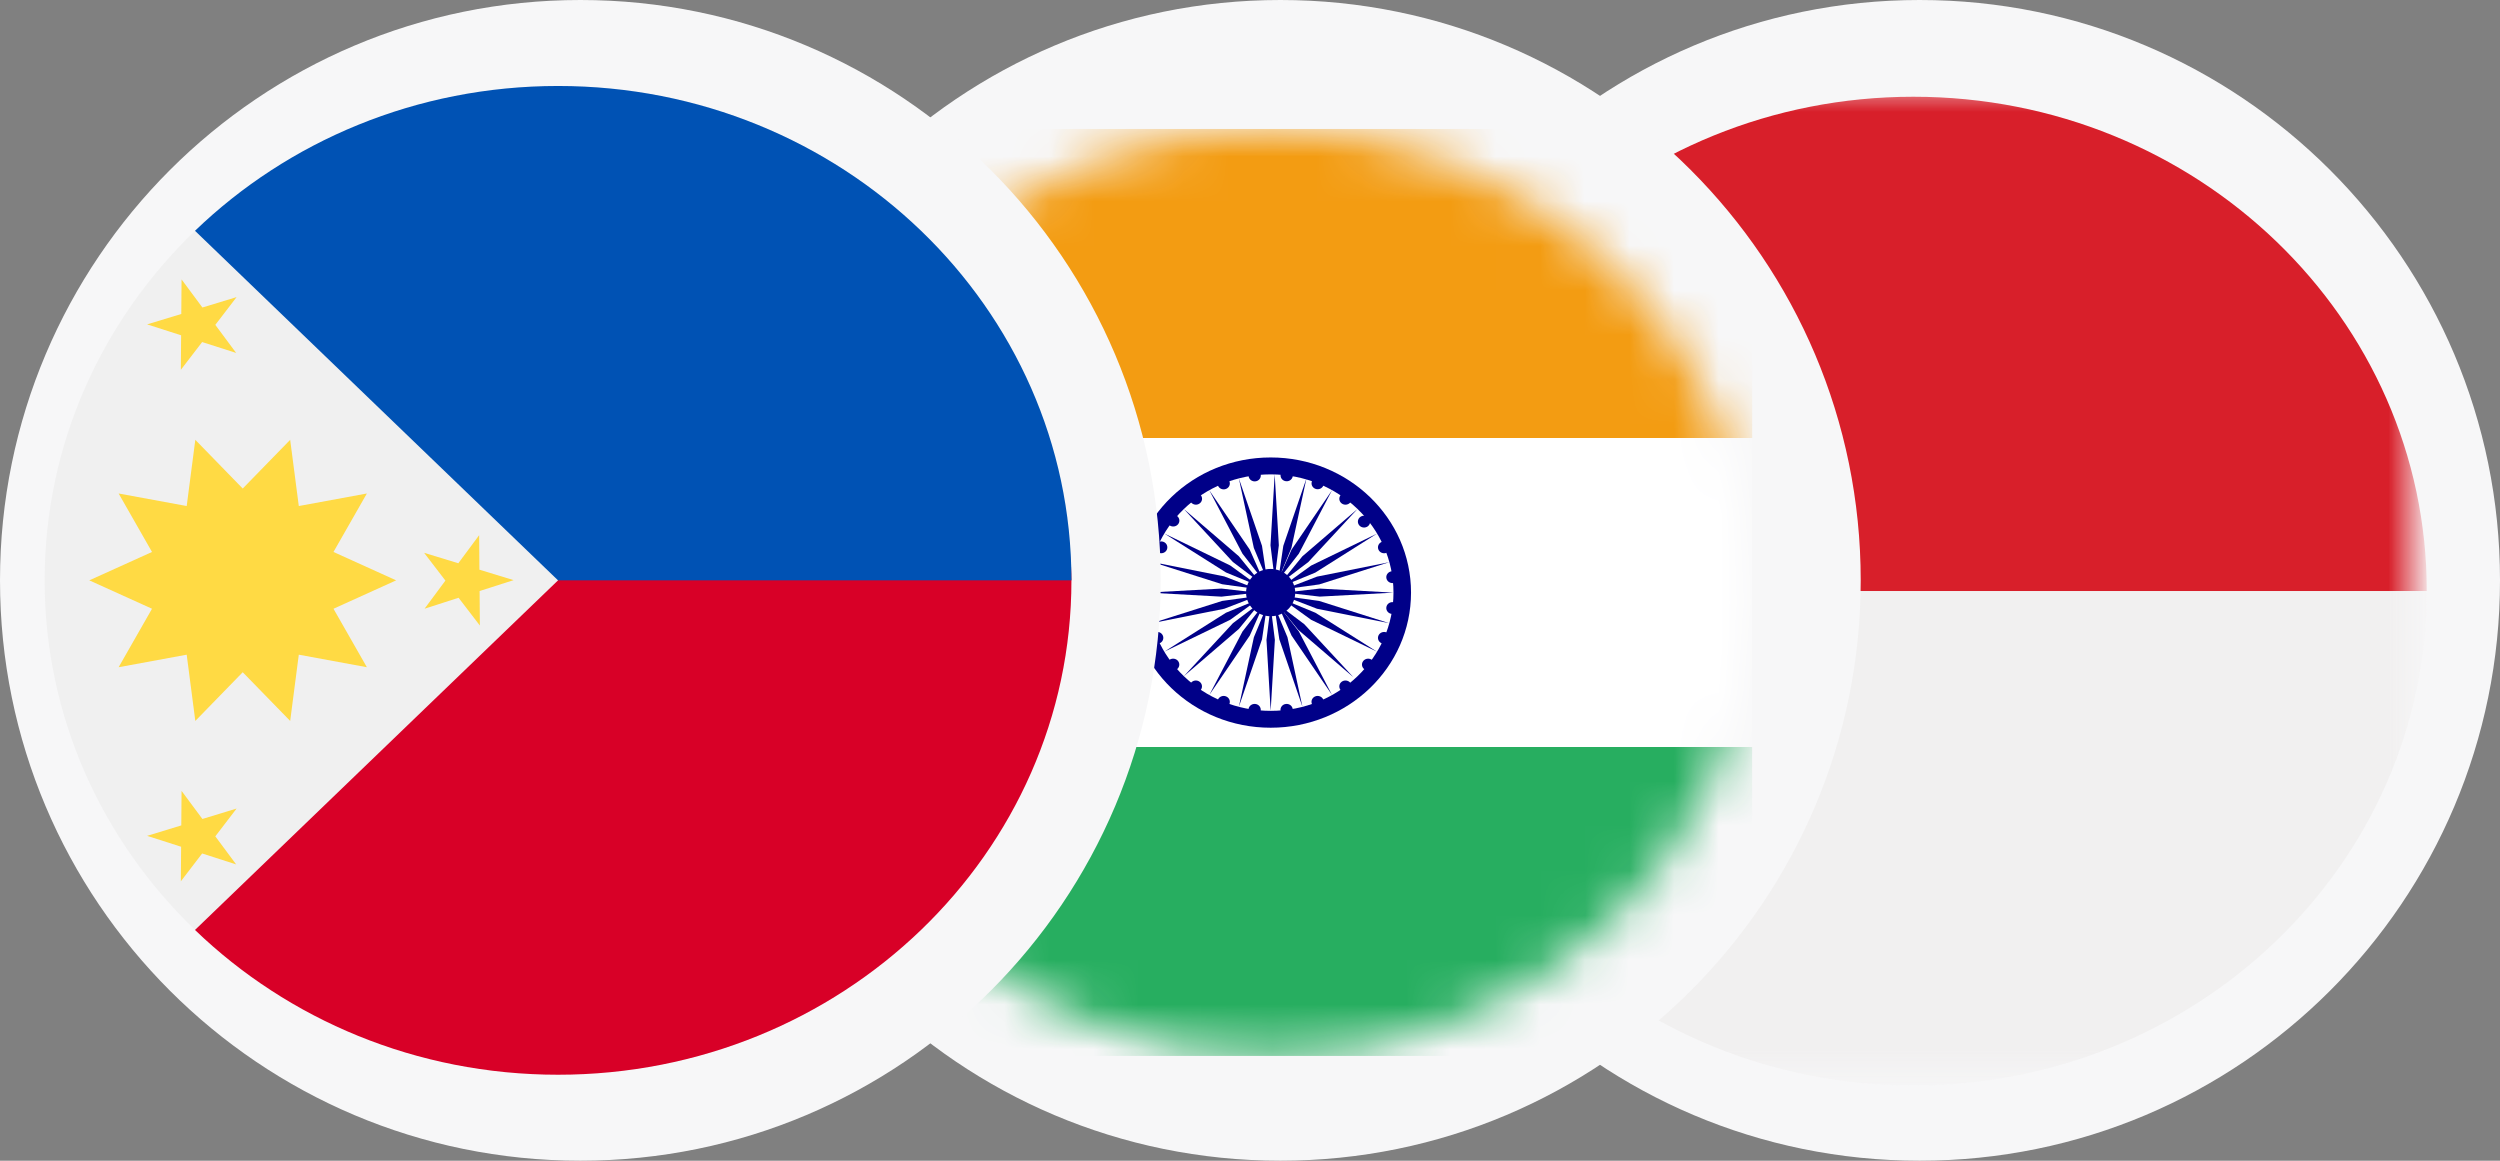 <svg xmlns="http://www.w3.org/2000/svg" width="56" height="26" viewBox="0 0 56 26" fill="none"><rect x="0" y="0" width="56" height="26" fill="#808080" stroke="none"/><g clip-path="url(#clip0_417_74)"><path d="M43 26C50.18 26 56 20.18 56 13C56 5.82 50.18 0 43 0C35.82 0 30 5.82 30 13C30 20.18 35.82 26 43 26Z" fill="#F7F7F8"></path><mask id="mask0_417_74" style="mask-type:luminance" maskUnits="userSpaceOnUse" x="31" y="1" width="23" height="24"><path d="M54 1.926H31V24.074H54V1.926Z" fill="white"></path></mask><g mask="url(#mask0_417_74)"><path d="M31.36 13.241C31.36 7.125 36.509 2.167 42.86 2.167C49.211 2.167 54.36 7.125 54.36 13.241" fill="#D81F2A"></path><path d="M54.36 13.241C54.36 19.357 49.211 24.315 42.86 24.315C36.509 24.315 31.36 19.357 31.36 13.241H54.36Z" fill="#F1F0F0"></path></g><path d="M28.68 26C35.86 26 41.68 20.18 41.68 13C41.68 5.82 35.86 0 28.68 0C21.5 0 15.68 5.82 15.68 13C15.68 20.18 21.5 26 28.68 26Z" fill="#F7F7F8"></path><mask id="mask1_417_74" style="mask-type:luminance" maskUnits="userSpaceOnUse" x="17" y="2" width="23" height="22"><path d="M39.245 13.272C39.245 16.026 38.109 18.667 36.087 20.614C34.065 22.561 31.322 23.655 28.463 23.655C25.603 23.655 22.86 22.561 20.838 20.614C18.816 18.667 17.68 16.026 17.68 13.272C17.68 10.518 18.816 7.877 20.838 5.93C22.86 3.983 25.603 2.889 28.463 2.889C31.322 2.889 34.065 3.983 36.087 5.93C38.109 7.877 39.245 10.518 39.245 13.272Z" fill="white"></path></mask><g mask="url(#mask1_417_74)"><path d="M17.686 23.653V16.732H39.248V23.653H17.686Z" fill="#27AE60"></path><path d="M17.686 16.732V9.811H39.248V16.732H17.686Z" fill="white"></path><path d="M17.686 9.811V2.889H39.249V9.811H17.686Z" fill="#F39C12"></path><path d="M28.463 16.301C30.199 16.301 31.607 14.946 31.607 13.274C31.607 11.602 30.199 10.247 28.463 10.247C26.727 10.247 25.32 11.602 25.32 13.274C25.32 14.946 26.727 16.301 28.463 16.301Z" fill="#000088"></path><path d="M28.464 15.923C29.983 15.923 31.214 14.737 31.214 13.274C31.214 11.811 29.983 10.626 28.464 10.626C26.945 10.626 25.713 11.811 25.713 13.274C25.713 14.737 26.945 15.923 28.464 15.923Z" fill="white"></path><path d="M28.462 13.804C28.766 13.804 29.013 13.567 29.013 13.274C29.013 12.982 28.766 12.744 28.462 12.744C28.159 12.744 27.912 12.982 27.912 13.274C27.912 13.567 28.159 13.804 28.462 13.804Z" fill="#000088"></path><path d="M31.172 13.751C31.247 13.761 31.316 13.71 31.326 13.637C31.336 13.565 31.283 13.498 31.208 13.489C31.133 13.479 31.064 13.53 31.054 13.603C31.044 13.675 31.097 13.742 31.172 13.751Z" fill="#000088"></path><path d="M28.463 15.923L28.557 14.334L28.463 13.577L28.369 14.334L28.463 15.923Z" fill="#000088"></path><path d="M30.952 14.411C31.022 14.439 31.102 14.406 31.131 14.339C31.16 14.271 31.127 14.194 31.057 14.166C30.987 14.138 30.906 14.17 30.877 14.237C30.848 14.305 30.881 14.383 30.952 14.411Z" fill="#000088"></path><path d="M27.75 15.833L28.269 14.321L28.381 13.567L28.087 14.274L27.75 15.833Z" fill="#000088"></path><path d="M30.562 14.991C30.622 15.036 30.709 15.025 30.755 14.967C30.801 14.909 30.79 14.826 30.73 14.781C30.669 14.737 30.583 14.748 30.537 14.806C30.49 14.864 30.502 14.947 30.562 14.991Z" fill="#000088"></path><path d="M27.088 15.568L27.995 14.237L28.307 13.536L27.832 14.146L27.088 15.568Z" fill="#000088"></path><path d="M30.029 15.456C30.075 15.514 30.161 15.525 30.221 15.481C30.282 15.437 30.293 15.353 30.247 15.295C30.201 15.237 30.114 15.226 30.054 15.271C29.994 15.315 29.983 15.398 30.029 15.456Z" fill="#000088"></path><path d="M26.518 15.147L27.752 14.087L28.241 13.488L27.618 13.959L26.518 15.147Z" fill="#000088"></path><path d="M29.388 15.772C29.417 15.839 29.497 15.871 29.567 15.844C29.637 15.816 29.671 15.738 29.642 15.671C29.613 15.603 29.532 15.571 29.462 15.599C29.392 15.627 29.359 15.704 29.388 15.772Z" fill="#000088"></path><path d="M26.08 14.598L27.557 13.883L28.19 13.425L27.462 13.725L26.08 14.598Z" fill="#000088"></path><path d="M28.684 15.918C28.694 15.99 28.763 16.041 28.838 16.032C28.913 16.022 28.966 15.956 28.957 15.883C28.947 15.81 28.878 15.759 28.802 15.769C28.727 15.778 28.674 15.845 28.684 15.918Z" fill="#000088"></path><path d="M25.805 13.959L27.424 13.636L28.159 13.352L27.375 13.461L25.805 13.959Z" fill="#000088"></path><path d="M27.967 15.883C27.957 15.955 28.011 16.022 28.086 16.031C28.161 16.041 28.23 15.99 28.24 15.917C28.25 15.845 28.197 15.778 28.122 15.769C28.047 15.759 27.977 15.81 27.967 15.883Z" fill="#000088"></path><path d="M25.712 13.274L27.362 13.365L28.148 13.274L27.362 13.184L25.712 13.274Z" fill="#000088"></path><path d="M27.283 15.67C27.254 15.738 27.288 15.815 27.358 15.843C27.428 15.871 27.508 15.839 27.538 15.772C27.567 15.704 27.533 15.627 27.463 15.599C27.393 15.571 27.312 15.603 27.283 15.67Z" fill="#000088"></path><path d="M25.806 12.588L27.376 13.087L28.16 13.196L27.425 12.912L25.806 12.588Z" fill="#000088"></path><path d="M26.678 15.295C26.632 15.353 26.643 15.436 26.703 15.481C26.763 15.525 26.85 15.514 26.896 15.456C26.942 15.398 26.931 15.315 26.871 15.271C26.811 15.226 26.724 15.237 26.678 15.295Z" fill="#000088"></path><path d="M26.079 11.95L27.462 12.823L28.189 13.123L27.556 12.666L26.079 11.95Z" fill="#000088"></path><path d="M26.195 14.781C26.135 14.826 26.124 14.909 26.17 14.967C26.216 15.025 26.302 15.036 26.363 14.992C26.423 14.947 26.434 14.864 26.388 14.806C26.342 14.748 26.256 14.737 26.195 14.781Z" fill="#000088"></path><path d="M26.517 11.401L27.617 12.589L28.239 13.06L27.75 12.46L26.517 11.401Z" fill="#000088"></path><path d="M25.869 14.165C25.799 14.193 25.765 14.271 25.794 14.338C25.823 14.406 25.904 14.438 25.974 14.41C26.044 14.382 26.077 14.305 26.048 14.237C26.019 14.169 25.939 14.137 25.869 14.165Z" fill="#000088"></path><path d="M27.087 10.98L27.831 12.402L28.305 13.012L27.994 12.311L27.087 10.98Z" fill="#000088"></path><path d="M25.717 13.488C25.642 13.498 25.588 13.564 25.598 13.637C25.608 13.709 25.677 13.76 25.753 13.751C25.828 13.741 25.881 13.675 25.871 13.602C25.861 13.53 25.792 13.479 25.717 13.488Z" fill="#000088"></path><path d="M27.75 10.715L28.086 12.274L28.381 12.982L28.269 12.227L27.75 10.715Z" fill="#000088"></path><path d="M25.843 12.797C25.768 12.787 25.699 12.838 25.689 12.911C25.679 12.983 25.732 13.05 25.807 13.06C25.883 13.069 25.952 13.018 25.962 12.946C25.972 12.873 25.919 12.807 25.843 12.797Z" fill="#000088"></path><path d="M28.553 10.625L28.459 12.214L28.552 12.971L28.646 12.214L28.553 10.625Z" fill="#000088"></path><path d="M26.064 12.138C25.994 12.11 25.913 12.142 25.884 12.209C25.855 12.277 25.888 12.354 25.958 12.382C26.028 12.411 26.109 12.379 26.138 12.311C26.167 12.243 26.134 12.166 26.064 12.138Z" fill="#000088"></path><path d="M29.265 10.715L28.746 12.227L28.634 12.982L28.928 12.274L29.265 10.715Z" fill="#000088"></path><path d="M26.364 11.557C26.304 11.512 26.218 11.523 26.172 11.581C26.125 11.639 26.137 11.722 26.197 11.767C26.257 11.811 26.343 11.8 26.39 11.742C26.436 11.684 26.425 11.601 26.364 11.557Z" fill="#000088"></path><path d="M29.838 10.98L28.931 12.311L28.62 13.012L29.094 12.402L29.838 10.98Z" fill="#000088"></path><path d="M26.898 11.092C26.852 11.034 26.765 11.023 26.705 11.067C26.645 11.112 26.633 11.195 26.679 11.253C26.726 11.311 26.812 11.322 26.872 11.277C26.933 11.233 26.944 11.15 26.898 11.092Z" fill="#000088"></path><path d="M30.408 11.401L29.174 12.461L28.685 13.06L29.307 12.589L30.408 11.401Z" fill="#000088"></path><path d="M27.538 10.779C27.509 10.712 27.428 10.68 27.358 10.708C27.288 10.736 27.255 10.813 27.284 10.881C27.313 10.948 27.393 10.98 27.463 10.952C27.534 10.924 27.567 10.847 27.538 10.779Z" fill="#000088"></path><path d="M30.845 11.953L29.369 12.669L28.735 13.126L29.463 12.826L30.845 11.953Z" fill="#000088"></path><path d="M28.241 10.634C28.232 10.561 28.163 10.51 28.087 10.52C28.012 10.529 27.959 10.595 27.969 10.668C27.979 10.741 28.048 10.792 28.123 10.782C28.198 10.773 28.251 10.706 28.241 10.634Z" fill="#000088"></path><path d="M31.121 12.592L29.502 12.916L28.767 13.199L29.551 13.091L31.121 12.592Z" fill="#000088"></path><path d="M28.958 10.665C28.968 10.593 28.915 10.526 28.84 10.517C28.764 10.507 28.695 10.558 28.685 10.631C28.675 10.703 28.728 10.77 28.804 10.779C28.879 10.789 28.948 10.738 28.958 10.665Z" fill="#000088"></path><path d="M31.213 13.275L29.563 13.184L28.777 13.274L29.563 13.364L31.213 13.275Z" fill="#000088"></path><path d="M29.643 10.877C29.672 10.81 29.639 10.732 29.569 10.704C29.499 10.677 29.418 10.708 29.389 10.776C29.36 10.844 29.393 10.921 29.463 10.949C29.534 10.977 29.614 10.945 29.643 10.877Z" fill="#000088"></path><path d="M31.119 13.96L29.549 13.461L28.766 13.352L29.501 13.636L31.119 13.96Z" fill="#000088"></path><path d="M30.247 11.254C30.294 11.195 30.282 11.112 30.222 11.068C30.162 11.023 30.076 11.034 30.029 11.092C29.983 11.15 29.994 11.233 30.055 11.278C30.115 11.322 30.201 11.311 30.247 11.254Z" fill="#000088"></path><path d="M30.846 14.599L29.464 13.725L28.736 13.425L29.369 13.883L30.846 14.599Z" fill="#000088"></path><path d="M30.638 11.79C30.698 11.745 30.71 11.662 30.664 11.604C30.617 11.546 30.531 11.535 30.471 11.579C30.41 11.624 30.399 11.707 30.445 11.765C30.491 11.823 30.578 11.834 30.638 11.79Z" fill="#000088"></path><path d="M30.316 15.17L29.216 13.982L28.593 13.511L29.082 14.11L30.316 15.17Z" fill="#000088"></path><path d="M31.057 12.383C31.127 12.355 31.16 12.278 31.131 12.21C31.102 12.143 31.022 12.11 30.952 12.138C30.881 12.166 30.848 12.244 30.877 12.311C30.906 12.379 30.987 12.411 31.057 12.383Z" fill="#000088"></path><path d="M29.838 15.568L29.095 14.146L28.62 13.536L28.931 14.237L29.838 15.568Z" fill="#000088"></path><path d="M31.209 13.06C31.284 13.051 31.337 12.984 31.327 12.912C31.317 12.839 31.248 12.788 31.173 12.797C31.098 12.807 31.044 12.873 31.054 12.946C31.064 13.018 31.133 13.07 31.209 13.06Z" fill="#000088"></path><path d="M29.175 15.833L28.839 14.274L28.544 13.566L28.657 14.321L29.175 15.833Z" fill="#000088"></path></g><path d="M13 26C20.18 26 26 20.18 26 13C26 5.82 20.18 0 13 0C5.82 0 0 5.82 0 13C0 20.18 5.82 26 13 26Z" fill="#F7F7F8"></path><path d="M12.5 24.074C18.851 24.074 24 19.116 24 13C24 6.884 18.851 1.926 12.5 1.926C6.149 1.926 1 6.884 1 13C1 19.116 6.149 24.074 12.5 24.074Z" fill="#F0F0F0"></path><path d="M12.5 1.926V13L4.368 20.831C6.449 22.835 9.324 24.074 12.5 24.074C18.851 24.074 24 19.116 24 13C24 6.884 12.5 1.926 12.5 1.926Z" fill="#D80027"></path><path d="M12.5 1.926C9.324 1.926 6.449 3.166 4.368 5.17C7.19 7.887 8.191 8.851 12.5 13H24C24 6.884 18.851 1.926 12.5 1.926Z" fill="#0052B4"></path><path d="M8.874 13L7.47 12.364L8.218 11.054L6.693 11.335L6.5 9.852L5.437 10.943L4.375 9.852L4.182 11.335L2.657 11.054L3.405 12.364L2 13L3.405 13.636L2.657 14.946L4.182 14.665L4.375 16.149L5.437 15.058L6.5 16.149L6.693 14.665L8.218 14.946L7.47 13.636L8.874 13Z" fill="#FFDA44"></path><path d="M4.067 6.259L4.534 6.888L5.3 6.655L4.823 7.277L5.29 7.906L4.528 7.662L4.051 8.284L4.057 7.511L3.295 7.266L4.061 7.033L4.067 6.259Z" fill="#FFDA44"></path><path d="M4.067 17.716L4.534 18.345L5.3 18.111L4.823 18.734L5.29 19.363L4.528 19.118L4.051 19.741L4.057 18.967L3.295 18.723L4.061 18.489L4.067 17.716Z" fill="#FFDA44"></path><path d="M10.733 11.988L10.266 12.617L9.5 12.383L9.977 13.005L9.51 13.635L10.272 13.39L10.749 14.012L10.743 13.239L11.505 12.995L10.739 12.761L10.733 11.988Z" fill="#FFDA44"></path></g><defs><clipPath id="clip0_417_74"><rect width="56" height="26" fill="white"></rect></clipPath></defs></svg>